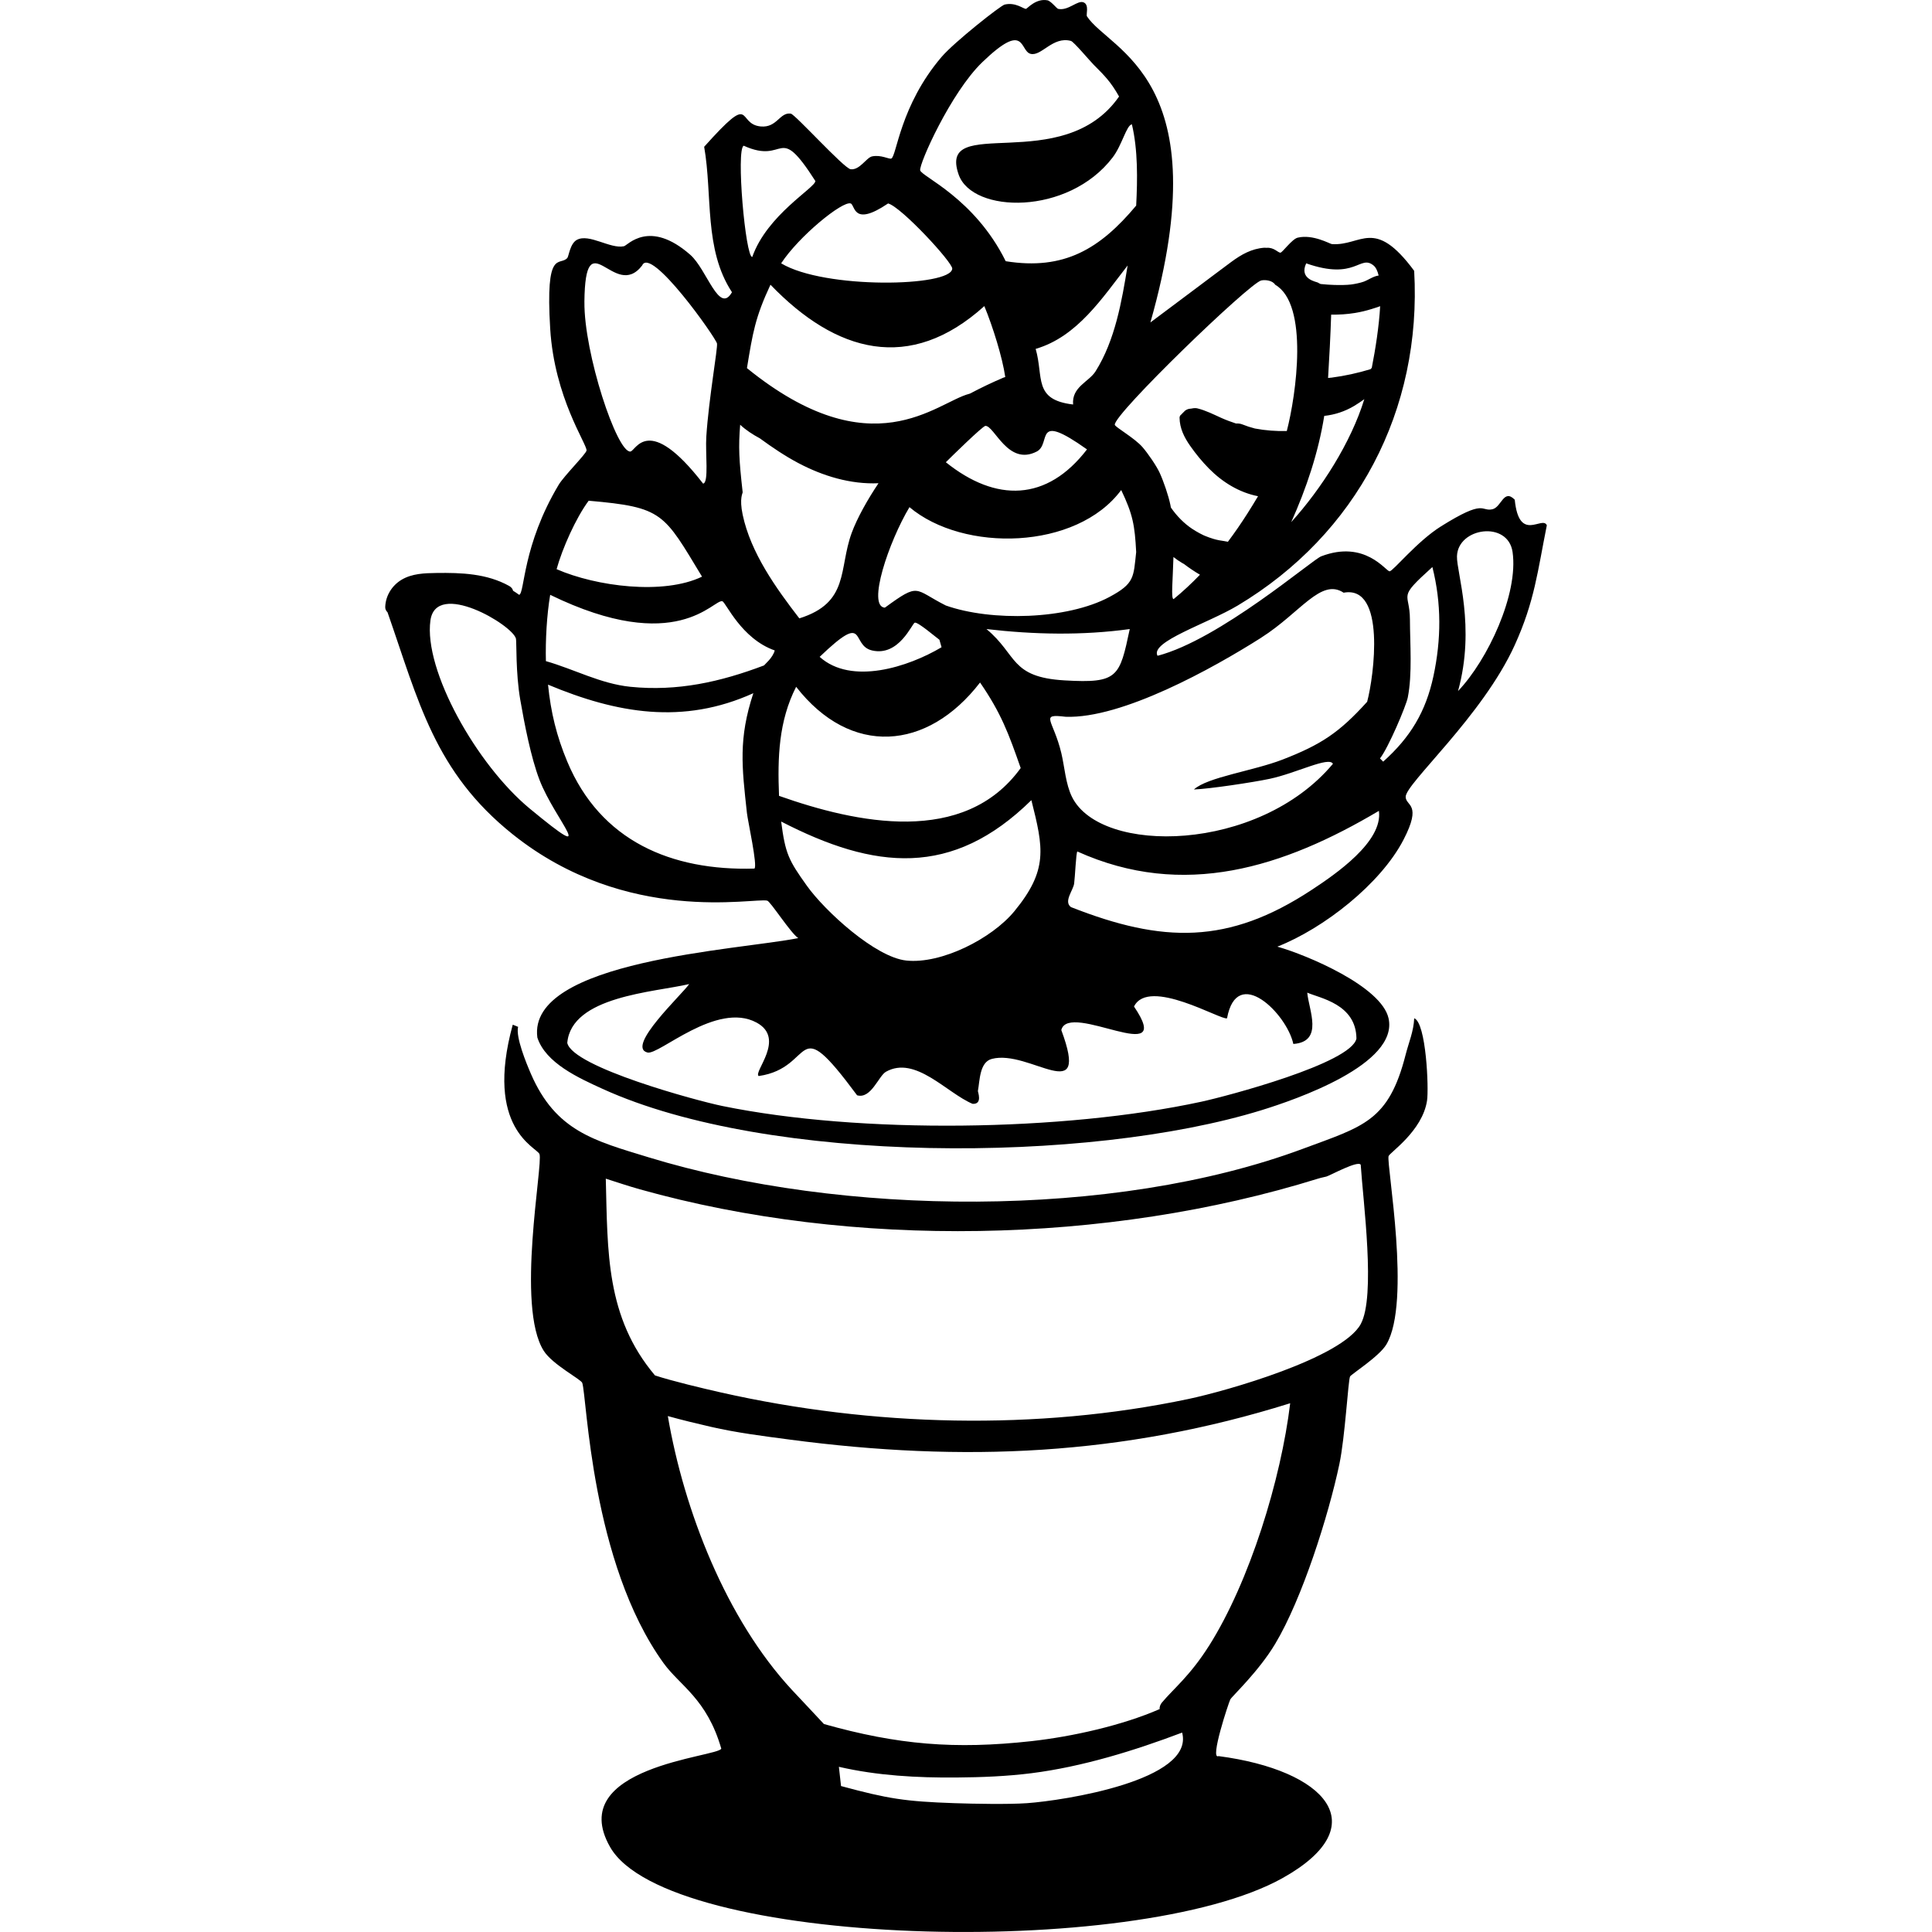 <?xml version="1.0" encoding="UTF-8"?><svg xmlns="http://www.w3.org/2000/svg" viewBox="0 0 1200 1200"><defs><style>.cls-1{fill:#000;}.cls-1,.cls-2{stroke-width:0px;}.cls-3{isolation:isolate;}.cls-2{fill:none;}.cls-4{mix-blend-mode:exclusion;}</style></defs><g class="cls-3"><g id="Layer_2"><g id="Layer_1-2"><g class="cls-4"><path class="cls-1" d="M940.81,310.35c-6.98-7.02-8.15,4.77-13.95,5.98-7.28,1.52-4.16-6.74-31.88,10.63-14.88,9.32-29.76,27.88-31.88,27.89-2.31.01-15.25-19.76-42.51-9.3-5.57,2.14-63.3,51.84-101.62,61.77-4.89-8.73,31.08-20,49.81-31.22,74.01-44.31,114.48-121.39,109.59-207.89-24.93-33.69-32.7-15.28-51.14-16.6-1.1-.08-11.81-6.3-21.25-3.98-3.43.84-9.44,9.17-10.63,9.3-1.52.17-3.93-3.42-8.7-3-.5-.06-.98-.09-1.4-.06-7.93.6-14.27,4.24-20.56,8.88-7.05,5.21-14.04,10.51-21.06,15.76l-29.1,21.78c43.19-151.91-25.31-168.58-39.4-190.14-.7-1.08,1.52-7.04-1.99-8.63-3.8-1.72-9.51,5.39-15.94,3.98-.84-.18-4.46-4.91-6.64-5.31-7.21-1.34-12.54,5.24-13.28,5.31-1.54.16-6.38-4.28-13.28-2.66-2.48.58-31.23,23.23-39.19,32.54-25.85,30.27-27.91,61.8-31.22,63.1-1.39.55-6.39-2.52-11.95-1.33-3.52.75-7.64,8.65-13.28,7.97-4.15-.5-34.51-34.16-37.19-34.54-6.93-.98-8.49,8.86-18.6,7.97-15.54-1.37-3.63-22.62-35.2,12.62,5.29,30.17-.25,63.65,17.27,90.33-8.02,14.1-15.52-14.13-25.9-23.25-25.49-22.37-38.91-5.8-41.18-5.31-8.5,1.83-21.6-8.06-29.22-3.98-4.32,2.31-5.04,10.25-5.98,11.29-4.77,5.32-13.68-6.47-10.63,43.84,2.61,43.06,22.92,71.75,22.58,75.72-.17,2.02-13.97,15.74-17.27,21.25-22.6,37.76-21.08,67.25-24.57,68.41-1.36-1-2.61-1.81-3.8-2.55-.24-1.1-1.02-2.19-2.42-2.97-13.84-7.72-29.72-8.28-45.19-8.06-7.36.1-15.12.33-21.61,4.19-5.99,3.57-9.96,9.94-10.18,16.95-.04,1.35.54,2.42,1.42,3.26,19.25,55.06,29.13,99.06,77.8,137.95,70.92,56.66,149.93,39.16,158.07,41.18,2,.49,14.73,20.45,19.26,23.25-36.75,7.42-168.41,13.83-162.06,61.77,5.13,15.87,25.75,25.15,40.52,31.88,103.32,47.08,301.55,46.44,409.13,13.28,21.63-6.67,85.4-28.6,79.04-57.12-4.42-19.8-50.49-39.24-69.07-44.5,28.67-11.25,64.11-38.87,78.37-66.42,11.68-22.56,1.5-20.74,1.33-26.57-.23-8.16,47.69-50.12,67.75-94.31,12.39-27.3,14.19-45.84,19.93-74.39-2.65-6.33-17.24,11.26-19.93-15.94ZM783.41,396.03c24.31-15.44,37.09-37.21,51.14-27.89,26.46-4.93,18.82,52.02,14.61,67.75-17.31,19.13-28.53,26.58-52.47,35.87-18.27,7.09-46.68,10.88-55.13,18.6,9.67-.35,36.87-4.45,47.16-6.64,16.51-3.52,36.76-14.08,39.19-9.3-46.28,55.27-144.16,56.69-162.06,20.59-3.98-8.02-4.59-18.64-6.64-27.23-5.02-21-13.87-24.54,2.66-22.58,35,1.3,91.37-29.99,121.55-49.15ZM549.61,377.43c-11.19-.67,2.41-40.95,15.28-62.43,33.49,28.22,103.76,26.76,131.51-10.63,7.24,15.14,8.43,21.83,9.3,38.52-1.72,15.67-.9,19.48-16.6,27.89-26.39,14.14-73.31,15.3-101.62,5.31-19.99-10.04-16-14.61-37.86,1.33ZM584.82,402.01c-20.63,12.27-55.96,23.74-75.72,5.98,30.15-28.9,18.85-7.18,32.54-3.98,16.8,3.92,24.91-16.95,26.57-17.27,2.07-.4,12.99,9.01,15.28,10.63q.66,2.32,1.33,4.65ZM666.51,251.24c-24.93-2.93-18.15-16.92-23.24-34.54,25.87-7.56,41.37-31.63,57.12-51.81-3.62,22.21-7.76,46.44-19.92,65.75-4.15,6.59-14.87,9.63-13.95,20.59ZM643.93,280.46c9.46-4.88-2.59-25.35,31.22-1.33-24.86,32.39-56.49,33-87.67,7.97,2.97-2.98,22.91-22.53,24.57-22.58,5.6-.18,14.03,25.16,31.88,15.94ZM623.16,234.59c-6.99,2.97-13.82,6.25-20.52,9.79-.19.08-.38.17-.55.21-20.44,5.22-60.33,47.19-138.15-15.94,3.59-21.77,5.05-31.37,14.61-51.81,40.7,42.25,86.52,55.08,132.84,13.28,5.19,12.57,11.21,31.73,13,44.06-.42.1-.84.23-1.23.4ZM701.71,390.72c-6.33,29.8-7.19,33.84-40.52,31.88-33.96-2-29.12-15.83-48.48-31.88,29.5,3.43,59.43,4.07,89,0ZM728.94,372.12c-1.72-.1-.48-11.75-.09-26.15,1.74,1.37,3.55,2.64,5.45,3.74.36.21.74.41,1.11.61,3.16,2.42,6.48,4.64,9.91,6.65-5.13,5.32-10.55,10.41-16.38,15.15ZM852.02,228.5c-.19.16-.38.33-.53.54-.09.08-.13.18-.21.26-7.91,2.4-16,4.18-24.2,5.25-.76.1-1.47.15-2.19.21.71-11.35,1.55-27.32,1.92-39.33,4.94.06,9.86-.24,14.78-1.04,3.48-.57,6.93-1.38,10.3-2.44,1.77-.55,3.58-1.11,5.35-1.77-.67,12.3-2.92,26.72-5.21,38.32ZM811.3,163.57c30.92,10.85,33.24-5.72,41.84,1.33,1.46,1.19,2.47,3.37,3.16,6.24-3.29.41-6.22,2.68-9.28,3.81-1.95.72-5.67,1.49-7.75,1.75-2.93.36-7.01.4-10.39.29-.94-.03-1.89-.07-2.83-.13-.35-.02-.71-.04-1.06-.06-.12,0-.17-.01-.23-.01-.13-.01-.26-.02-.47-.04-1.34-.11-2.68-.23-4.02-.35-.6-.24-1.17-.52-1.67-.87-.71-.49-11.91-2.04-7.31-11.95ZM822.51,258.32c6.6-.72,12.78-2.75,18.5-6.14,2.21-1.31,4.32-2.75,6.39-4.24-8.29,26.91-26.62,55.59-45.4,76.36,9.41-20.98,16.86-43.18,20.51-65.98ZM783.41,174.19c2.63-.55,7.03.04,8.63,2.66,21.05,12.22,13.04,68.42,7.21,90.87-6.62.15-13.26-.33-19.77-1.56-2.65-.67-5.28-1.52-7.89-2.57-1.08-.44-2.51-.64-3.91-.55-3.05-1.01-6.07-2.11-9-3.42-4.98-2.24-9.58-4.63-14.91-5.96-1.01-.25-2.35-.22-3.6.09l-1.53.18c-.96.19-1.83.58-2.6,1.17l-1.34,1.34c-.32.23-.55.51-.73.82-.79.52-1.34,1.22-1.33,2.21.1,6.58,2.89,12.18,6.61,17.48,3.5,5,7.4,9.77,11.69,14.11,8.38,8.46,18.72,14.84,30.45,17.15-2.14,3.61-4.35,7.19-6.63,10.78-3.82,6.02-7.85,11.86-12.1,17.52-1.85-.42-3.79-.62-5.35-.92-.64-.12-1.27-.26-1.91-.41.03,0-1.35-.36-1.68-.46-1.75-.52-3.47-1.13-5.15-1.83-.4-.16-.79-.33-1.18-.5-.02,0-.02-.01-.04-.02-.05-.02-.11-.05-.21-.11-.67-.33-1.35-.66-2.01-1.02-1.61-.86-3.18-1.79-4.7-2.8-4.85-3.21-9.55-7.93-13.18-13.22-.09-.52-.19-1.04-.29-1.56-1.19-5.79-4.17-14.5-6.64-19.92-2.04-4.47-7.33-12.11-10.63-15.94-4.98-5.79-17.04-12.47-17.27-13.95-.97-6.34,83.76-88.16,90.99-89.66ZM610.05,38.7c27.05-26.07,23.21-7.31,29.89-5.31,6.75,2.02,13.89-11.08,25.24-7.97,1.75.48,11.67,12.32,13.95,14.61,7.11,7.16,10.79,10.76,15.94,19.92-34.96,50.29-113.15,9.92-99.63,48.49,8.5,24.23,68.01,25.56,95.64-10.63,5.88-7.7,8.59-20.09,11.96-20.59,3.78,15.9,3.5,34.29,2.66,50.48-22.47,26.87-44.74,40.36-81.03,34.54-19.42-39.22-52.39-52.61-53.13-56.46-.77-3.97,19.11-48.38,38.52-67.08ZM528.36,126.37c2.89.92,1.22,14.92,23.25,0,8.07,2.01,40.1,36.65,39.85,40.51-.73,11.28-79.42,12.9-106.27-3.32,10.96-16.75,38-38.85,43.17-37.19ZM461.94,90.51c26.97,12.22,20.59-15.45,44.5,21.92.04,4.17-29.93,20.89-39.19,47.16-4.2.6-10.22-67.12-5.31-69.07ZM459.73,263.81c3.56,3.32,7.74,6.05,12.18,8.42,7.65,5.58,15.5,10.91,23.88,15.35,15.3,8.1,32.58,13.35,49.87,12.56-6.7,9.96-13.28,21.65-16.64,30.81-8.23,22.43-1.24,43.32-32.54,53.13-14.51-18.81-30.23-40.76-35.2-64.42-2.17-10.33.08-13.25,0-13.95-2.3-20.6-2.66-27.93-1.55-41.89ZM362.98,187.48c.55-51.69,18.53-.06,35.87-22.58,5.29-12.45,45.83,44.94,46.49,48.48.53,2.86-5.11,34.16-6.64,57.78-.67,10.38,1.69,28.72-1.99,29.22-34.26-44.22-41.79-20.23-45.16-19.92-8.39.77-28.9-61.19-28.56-92.98ZM365.64,311.01c46.34,4.02,46.52,7.7,70.4,47.16-23.93,11.54-65.72,6.09-90.33-4.65,3.61-12.95,11.91-31.7,19.92-42.51ZM329.11,502.3c-33.05-27.29-66.02-86-61.77-116.9,3.5-25.38,51.01,2.73,53.13,11.29.46,1.84-.23,21.21,2.66,37.86,2.6,15,6.61,35.88,11.95,49.81,9.63,25.12,38.39,54.56-5.98,17.93ZM468.58,539.49c-51.55,1.51-95.59-17.1-116.23-66.42-6.64-15.86-10.25-30.68-11.96-47.82,42.76,17.89,83.87,25.07,127.52,5.31-9.31,28.33-7.13,45.63-3.98,74.39.55,5.05,6.76,33.05,4.65,34.54ZM474.56,413.3c-27.16,10.28-53.79,16.24-83.02,13.28-18.48-1.87-34.95-10.95-52.47-15.94-.32-12.8.52-28.58,2.66-41.18,78.79,38.36,101.5,2.45,106.93,3.99,2.18.62,11.67,23.23,32.54,30.55-1.22,4.69-6.4,8.78-6.64,9.3ZM494.49,426.58c33.82,43.46,81.46,39.9,114.24-2.66,13.15,19.13,17.76,31.74,25.24,53.13-35.09,48.6-101.98,34.29-150.1,17.27-.95-23.77-.27-46.31,10.63-67.75ZM485.19,510.27c58.09,29.95,106.21,35.09,155.42-13.28,7.45,29.7,10.59,43.29-10.63,69.07-13.9,16.88-45.24,32.88-67.08,30.55-19.22-2.05-50.5-30.69-61.77-46.49-11.3-15.84-13.34-19.78-15.94-39.85ZM803.33,648.42c19.1-1.38,9.51-21.27,8.63-31.88,7.7,3.44,30.36,6.99,30.55,28.56-3.27,15.37-80.62,35.79-96.31,39.19-85.56,18.51-211.88,20.19-297.55,2.66-15.5-3.17-93.02-24.07-96.31-39.19,2.55-29.01,53.88-31.42,75.72-36.53-4.12,6.16-39.6,39.07-25.9,42.51,7.06,1.77,42.92-32,67.75-18.6,18.42,9.95-2.26,30.78,1.33,33.21,35.82-5.14,20.98-42.21,61.1,11.95,8.67,2.54,13.37-12.04,17.93-14.61,18.26-10.28,37.72,13.17,53.8,19.92,6.42.38,3.22-7.44,3.32-7.97,1.2-6.45.98-17.9,8.63-19.93,23.5-6.22,61.36,30.98,43.17-17.93,4.6-18.3,71.67,24.48,45.16-14.61,9.11-18.43,54.39,8.84,57.78,7.31,6.2-33.64,37.2-2.7,41.18,15.94ZM814.62,552.78c-51.68,34.01-92.49,33.05-149.44,10.63-4.67-3.49,1.39-10.34,1.99-14.61.55-3.9,1.18-19.3,1.99-19.92,66.09,29.8,128.17,9.84,187.3-25.24,2.65,19.14-27.01,39.39-41.84,49.15ZM890.34,419.94c-4.74,22.14-14.33,38.04-31.22,53.13l-1.99-1.99c5.12-6.42,16.24-32.64,17.27-37.86,2.89-14.61,1.38-33.46,1.33-48.49-.06-17.53-8.39-12.36,13.95-32.54,5.7,22.6,5.52,45.04.66,67.75ZM905.61,429.24c11.05-39.92-.94-73.64-.66-83.69.49-17.95,31.71-22.38,34.54-2.66,3.74,26.1-15.42,66.99-33.87,86.34Z"/><path class="cls-1" d="M878.38,632.48c-.28,7.92-3.4,15.09-5.31,22.58-10.56,41.45-26.14,44.45-63.76,58.45-117.88,43.88-286.77,41.93-406.48,5.31-33.81-10.34-57.64-16.27-73.06-51.81-2.88-6.64-9.54-22.82-7.97-29.22q-1.66-.66-3.32-1.33c-17.75,64.6,15.07,76.23,16.6,80.36,2.35,6.34-14.79,94.79,2.66,122.21,5.47,8.6,23.14,17.65,23.91,19.92,2.94,8.67,5.39,111.5,50.48,174.02,10.16,14.09,26.9,22.09,35.87,53.13-1.69,5.23-97.55,11.09-69.07,61.1,35.54,62.42,326.55,70.3,417.77,19.26,58.34-32.64,26.6-67-39.85-75.72-5.67,2.71,6.4-33.51,7.31-35.2,1.05-1.96,17.57-17.29,27.89-34.54,16.71-27.91,33.07-79.49,39.85-111.58,3.55-16.82,5.45-51.99,6.64-54.46.65-1.36,18.15-12.43,22.58-19.93,15.58-26.34.05-111.13,1.33-116.9.46-2.09,21.03-15.49,23.91-34.54,1.15-7.6-.5-48.29-7.97-51.14ZM521.05,1097.4c24.01,5.52,48.57,6.84,73.06,6.64,15.41-.12,31.21-.73,46.49-2.66,31.56-3.99,64-14.01,93.65-25.24,7.88,29.71-73.77,42.25-96.31,43.84-11.45.81-32.88.42-45.16,0-30.69-1.06-41.21-2.73-70.4-10.63q-.66-5.98-1.33-11.95ZM750.86,1022.35c-11.8,18.66-22.1,26.64-29.22,35.2-.82.99-1.57,2.58-1.33,3.98-23.21,10.17-54.54,17.15-79.7,19.93-47.44,5.24-83.02,2.28-128.85-10.63-6.59-7.17-13.29-14.1-19.92-21.25-40.84-44.07-67-111.3-77.04-170.03,8.58,2.39,17.87,4.64,26.57,6.64,16.2,3.73,32.68,5.79,49.15,7.97,107.81,14.24,206.81,10,310.84-22.58-5.69,47.21-25.08,110.61-50.48,150.77ZM845.17,822.43c-11.58,21.1-83.5,41.55-106.93,46.49-94.35,19.89-196.39,17.14-290.24-3.99-11.34-2.55-30.69-7.18-41.18-10.63-30.59-36.3-29.37-76.71-30.55-122.21,6.93,2.22,14.28,4.69,21.25,6.64,132.04,37.05,290.09,34.11,421.09-6.64,2.43-.76,4.29-1.01,5.31-1.33,2.55-.8,19.6-10.17,21.25-7.31,1.49,22.94,9.42,81.81,0,98.96Z"/><rect class="cls-2" y="0" width="1200" height="1200"/></g></g></g></g></svg>